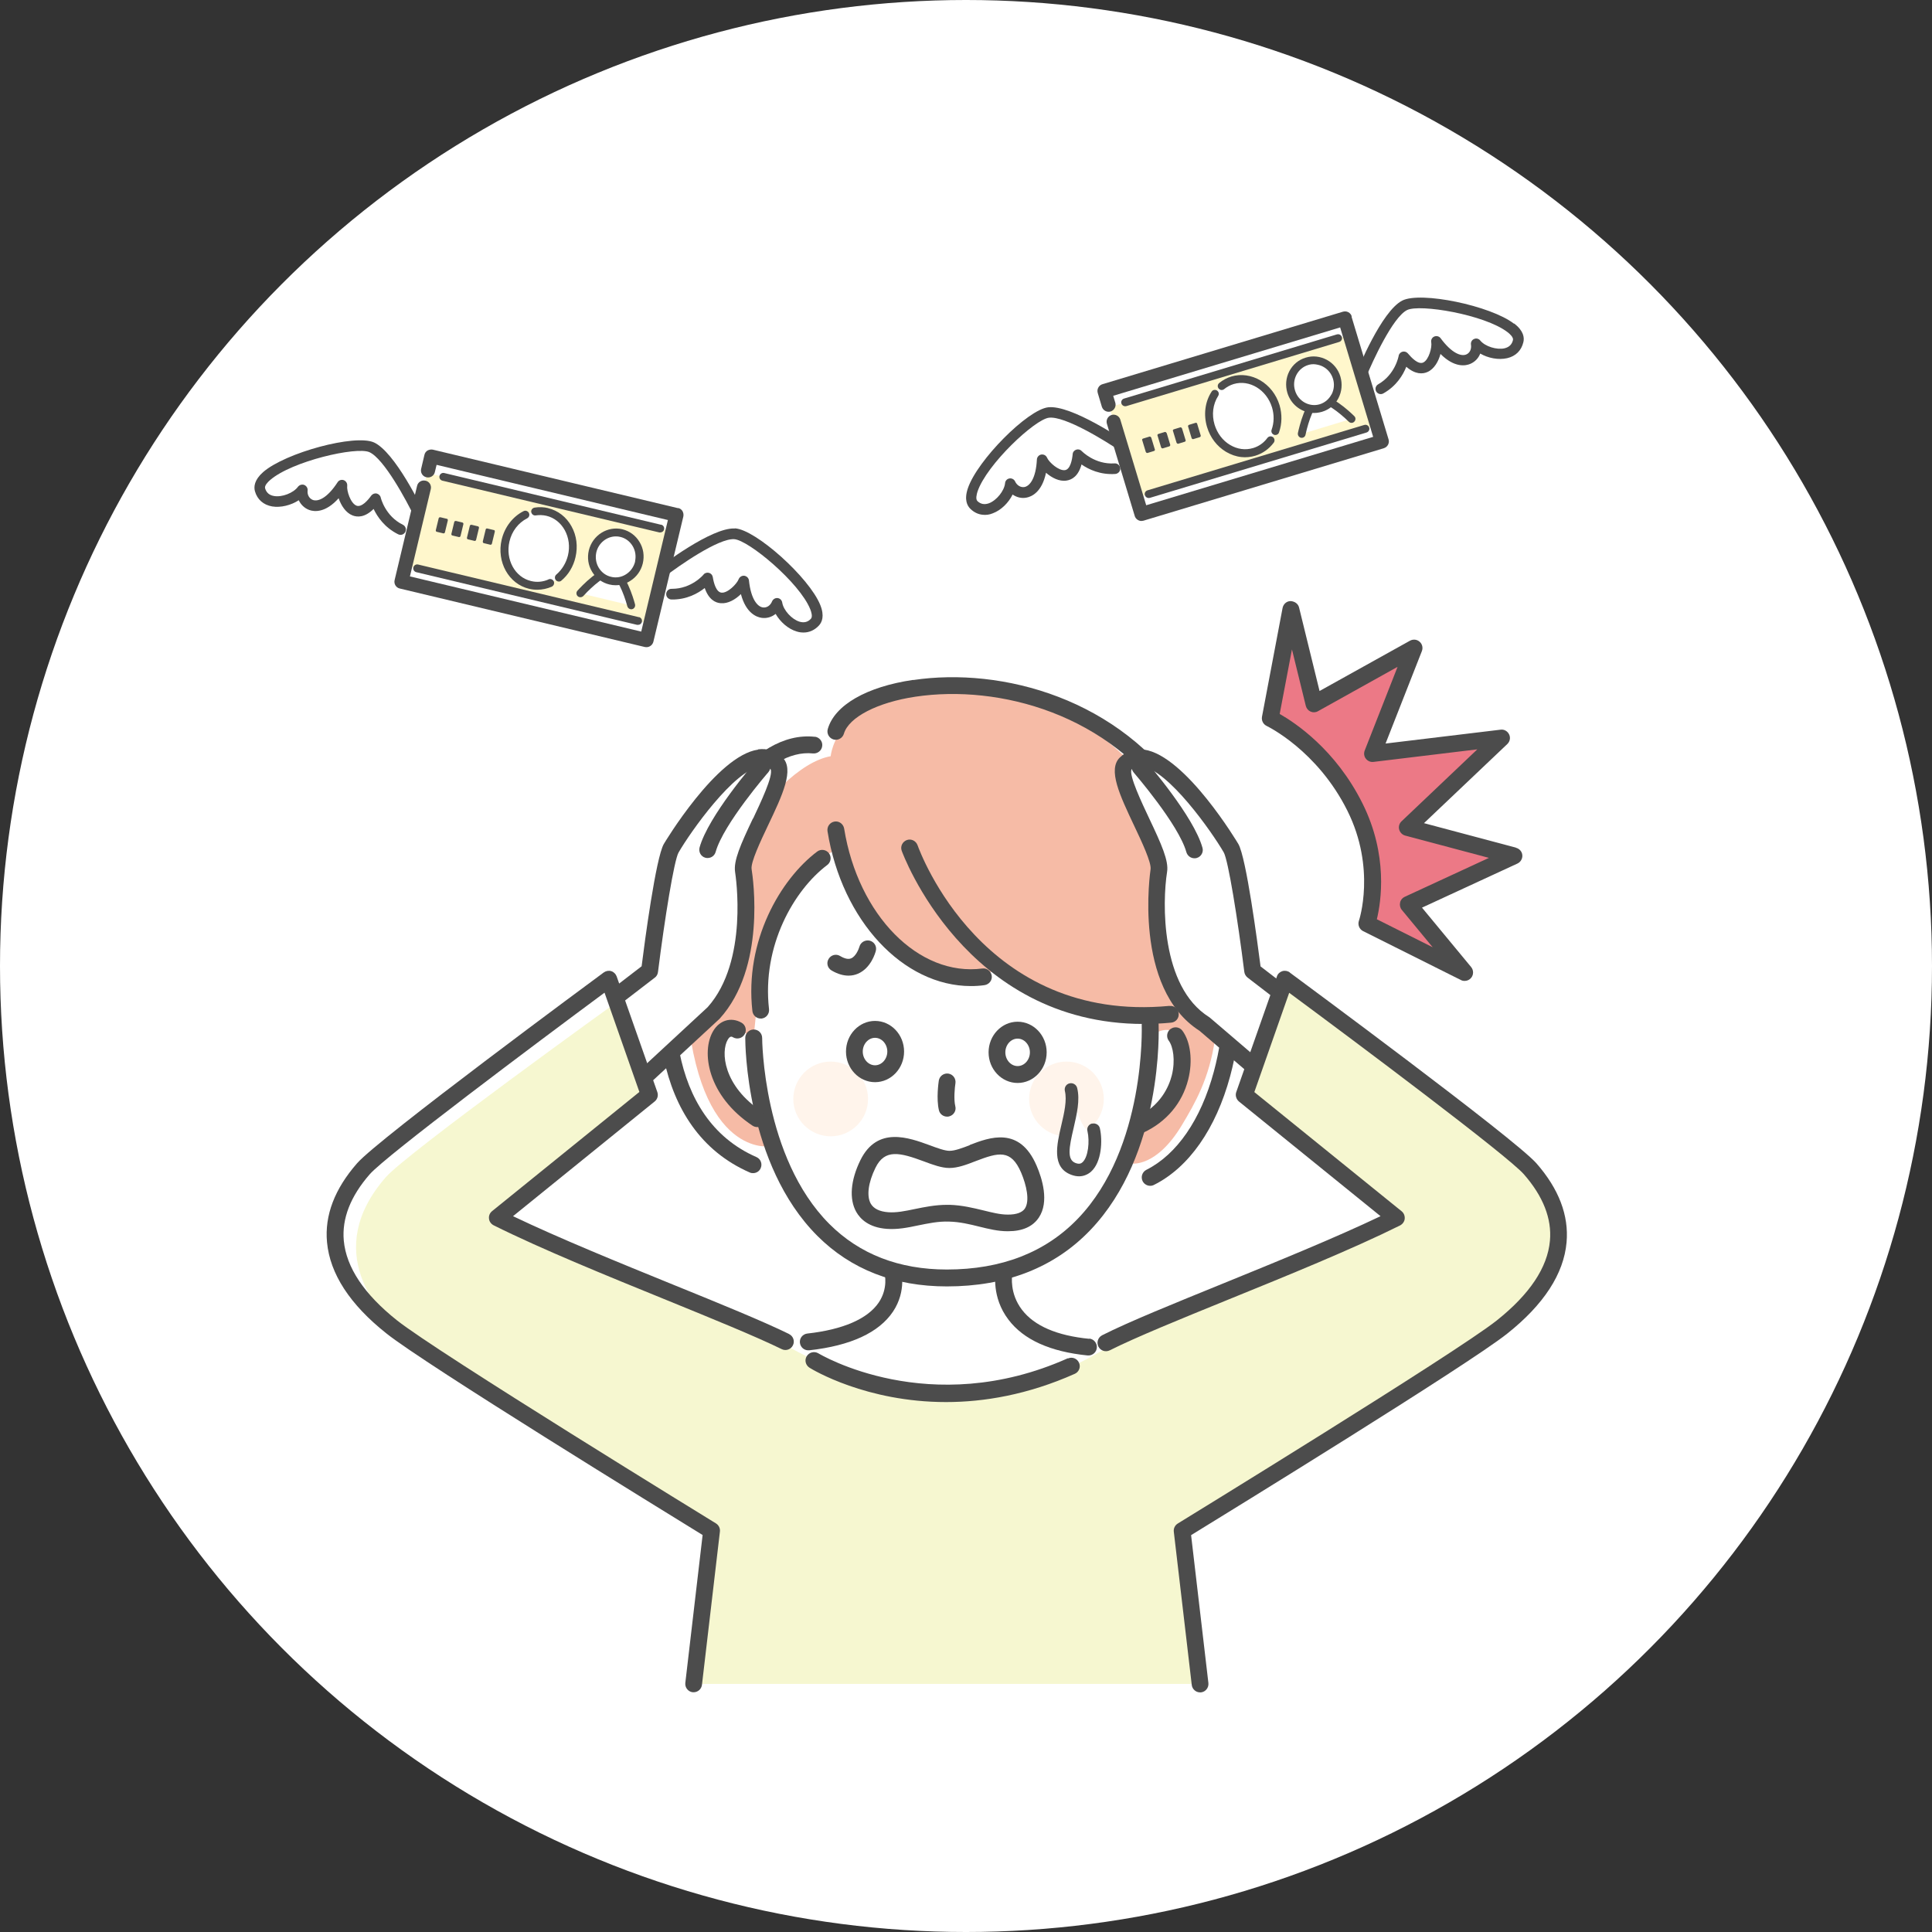 <?xml version="1.0" encoding="UTF-8"?>
<svg id="_レイヤー_2" data-name="レイヤー 2" xmlns="http://www.w3.org/2000/svg" viewBox="0 0 146.34 146.34">
  <rect x="0" y="0" width="146.34" height="146.34" fill="#333333" stroke="none"/>
  <defs>
    <style>
      .cls-1 {
        fill: #fff;
      }

      .cls-2 {
        fill: #4c4c4c;
      }

      .cls-3 {
        fill: #f6f7d0;
      }

      .cls-4 {
        fill: #fff7cc;
      }

      .cls-5 {
        fill: #ec7986;
      }

      .cls-6 {
        fill: #f6bba6;
      }

      .cls-7 {
        fill: #fff4eb;
      }
    </style>
  </defs>
  <g id="_レイヤー_1-2" data-name="レイヤー 1">
    <g>
      <circle class="cls-1" cx="73.17" cy="73.17" r="73.17"/>
      <g>
        <g>
          <path class="cls-5" d="M106.6,62.68l7.14-6.78-9.77,1.18,3.14-7.99-7.58,4.22-1.75-7.13-1.56,8.24s3.99,1.86,6.41,6.71c2.34,4.68,.9,8.83,.9,8.83l7.4,3.7-4.25-5.15,7.98-3.69-8.05-2.14Z"/>
          <path class="cls-2" d="M114.81,64.2l-6.95-1.85,6.31-5.99c.2-.19,.26-.48,.14-.73-.12-.25-.38-.4-.65-.36l-8.71,1.05,2.75-7c.1-.25,.03-.54-.17-.71-.2-.18-.49-.21-.73-.08l-6.85,3.81-1.55-6.32c-.07-.29-.33-.47-.64-.49-.3,0-.55,.22-.61,.52l-1.56,8.24c-.05,.29,.09,.57,.36,.7,.04,.02,3.83,1.84,6.11,6.42,2.18,4.37,.89,8.3,.87,8.34-.1,.3,.03,.63,.32,.78l7.4,3.7c.09,.05,.19,.07,.29,.07,.19,0,.37-.08,.5-.24,.19-.24,.18-.57,0-.8l-3.73-4.51,7.23-3.34c.24-.11,.39-.37,.37-.63-.02-.27-.21-.49-.47-.56Zm-8.41,3.73c-.18,.08-.31,.24-.35,.44-.04,.19,0,.39,.13,.55l2.34,2.83-4.23-2.12c.32-1.32,.87-4.86-1.09-8.78-2.04-4.09-5.12-6.12-6.27-6.77l.93-4.89,1.05,4.28c.05,.19,.18,.35,.36,.43,.18,.08,.39,.07,.56-.03l6.03-3.36-2.49,6.34c-.08,.21-.05,.45,.09,.62,.14,.18,.36,.27,.58,.24l7.86-.95-5.74,5.45c-.17,.16-.24,.4-.18,.62,.06,.22,.23,.4,.45,.46l6.35,1.69-6.38,2.95Z"/>
        </g>
        <g>
          <path class="cls-1" d="M72.14,51.6c-1,0-1.99,.07-2.93,.21-3.4,.51-5.72,1.81-6.2,3.49-.02,.08-.01,.16,.03,.24l.21,.39-.43,.08c-.2,.04-.37,.11-.52,.23l-.21,.18-.2-.19c-.06-.06-.12-.09-.18-.09-.17-.02-.33-.03-.5-.03-4.4,0-8.38,6.32-10.04,12.56-1.91,7.17-1.54,16.67,5.76,19.86,.04,.02,.08,.03,.13,.03,.11,0,.21-.06,.27-.16l.17-.29,.28,.18c.2,.13,.42,.19,.67,.19,.04,0,.08,0,.18-.02l.23-.03,.1,.21c.85,1.89,1.93,3.49,3.2,4.76,1.4,1.4,3.08,2.43,5,3.04l.2,.06,.02,.21c.07,.7,.08,1.64-1.03,3.16-1.02,1.4-2.73,1.2-5.13,1.46-.16,.02-.27,.15-.27,.32v.28s-3.02-.28-3.02-.28c.26,2.17,4.29,4.05,6.32,5.58,4.46,3.82,10.84,4.46,15.94,1.91,2.74-.91,4.09-4.56,4.41-7.52-.1-.01-1.79,.7-1.79,.7v-.27c0-.17-.12-.3-.28-.31-2.14-.21-3.44,.21-4.49-1.1-1.39-1.74-1.68-3.24-1.65-3.88v-.22s.23-.06,.23-.06c2.25-.67,4.2-1.84,5.77-3.49,1.02-1.06,1.9-2.33,2.64-3.78l.13-.26,.27,.11c.16,.07,.32,.1,.5,.1s.35-.03,.51-.1l.35-.14,.09,.36v.06c.06,.11,.17,.18,.3,.18,.05,0,.1-.01,.14-.03,2.56-1.28,4.55-4.14,5.6-8.04,1.82-6.73,.52-14.87-3.31-20.76-3.69-5.67-10.2-9.06-17.41-9.06Z"/>
          <g>
            <circle class="cls-7" cx="80.78" cy="83.24" r="2.83"/>
            <path class="cls-7" d="M62.92,80.41c-1.56,0-2.83,1.27-2.83,2.83s1.27,2.83,2.83,2.83,2.83-1.27,2.83-2.83-1.27-2.83-2.83-2.83Z"/>
            <path class="cls-6" d="M71.74,51.92c-8.43,.4-8.82,5.36-8.82,5.36-4.59,.81-11.23,11.51-10.99,17.37,.53,12.93,6.25,12.18,6.25,12.18,0,0,.51-.96-.17-1.77-.78-.93-2.79-1.79-3.21-3.1-.79-2.44,.21-4.89,2.28-3.34l.29-2.88s.32-8.77,6.22-11.51c0,0,1.72,10.62,12.42,9.31,0,0,6.38,4.15,11.11,3.38v1.53s1.51-.99,1.92,0c.41,.99,1.06,4.86-2.71,6.76l-.63,2.92s1.88,.34,3.83-2.92c1.95-3.25,4.42-7.64,.85-19.27s-14.15-14.24-18.65-14.02Z"/>
          </g>
          <g>
            <path class="cls-2" d="M87.09,76.97c-.35,.01-.63,.31-.61,.66,0,.09,.33,9.29-4.82,14.66-2.46,2.57-5.8,3.87-9.94,3.87-3.62,0-6.61-1.16-8.9-3.45-5.04-5.05-5.09-14-5.09-14.09,0-.35-.28-.64-.64-.64h0c-.35,0-.64,.28-.64,.64,0,.39,.04,9.56,5.46,14.99,2.54,2.54,5.84,3.83,9.81,3.83,4.49,0,8.15-1.43,10.86-4.26,5.53-5.77,5.19-15.2,5.18-15.6-.01-.35-.33-.63-.66-.61Z"/>
            <path class="cls-2" d="M74.41,73.36c-4.82,.63-9.41-4.03-10.47-10.6-.06-.35-.39-.59-.73-.53-.35,.06-.58,.38-.53,.73,1.09,6.8,5.75,11.73,10.86,11.73,.34,0,.69-.02,1.03-.07,.35-.05,.6-.37,.55-.71-.05-.35-.37-.6-.71-.55Z"/>
            <path class="cls-2" d="M88.59,76.19c-14.13,1.34-18.89-11.62-19.09-12.17-.12-.33-.48-.51-.81-.39-.33,.12-.51,.48-.39,.81,.05,.14,4.78,13.12,18.31,13.12,.68,0,1.38-.03,2.1-.1,.35-.03,.61-.34,.57-.69-.03-.35-.34-.62-.69-.57Z"/>
            <path class="cls-2" d="M61.9,64.5c-2.79,2.1-5.51,6.77-4.91,12.08,.04,.33,.31,.57,.63,.57,.02,0,.05,0,.07,0,.35-.04,.6-.36,.56-.71-.55-4.81,1.9-9.03,4.41-10.92,.28-.21,.34-.61,.13-.89-.21-.28-.61-.34-.89-.13Z"/>
            <path class="cls-2" d="M69.16,51.5c-3.53,.52-5.94,1.91-6.46,3.72-.1,.34,.1,.69,.43,.79,.34,.1,.69-.1,.79-.43,.36-1.25,2.54-2.38,5.43-2.81,6.31-.94,14.76,1.3,19.4,8.42,3.69,5.67,4.94,13.51,3.19,19.99-.98,3.63-2.8,6.27-5.11,7.43-.31,.16-.44,.54-.28,.86,.11,.22,.34,.35,.57,.35,.1,0,.19-.02,.29-.07,2.64-1.32,4.69-4.25,5.77-8.24,1.84-6.81,.53-15.06-3.35-21.01-4.95-7.59-13.94-9.99-20.66-8.99Z"/>
            <path class="cls-2" d="M88.66,77.94c-.28,.21-.34,.61-.13,.89,.33,.44,.51,1.48,.23,2.62-.21,.82-.83,2.32-2.69,3.18-.32,.15-.46,.53-.31,.85,.11,.23,.34,.37,.58,.37,.09,0,.18-.02,.27-.06,1.73-.8,2.94-2.23,3.39-4.02,.36-1.41,.18-2.87-.44-3.7-.21-.28-.61-.34-.89-.13Z"/>
            <path class="cls-2" d="M57.72,84.2c-2.95-1.94-3.14-4.55-2.59-5.46,.18-.29,.3-.23,.41-.16,.31,.17,.7,.06,.87-.25,.17-.31,.06-.7-.25-.87-.78-.44-1.64-.19-2.13,.62-.95,1.57-.44,4.93,2.98,7.19,.11,.07,.23,.1,.35,.1,.21,0,.41-.1,.53-.29,.19-.29,.11-.69-.18-.88Z"/>
            <path class="cls-2" d="M61.73,55.81c-4.78-.53-9.09,6.03-10.88,12.77-1.94,7.29-1.54,16.96,5.94,20.23,.08,.04,.17,.05,.25,.05,.25,0,.48-.14,.58-.38,.14-.32,0-.7-.33-.84-6.75-2.95-7.03-11.94-5.22-18.74,1.89-7.12,5.98-12.21,9.51-11.83,.34,.03,.66-.21,.7-.57,.04-.35-.22-.66-.57-.7Z"/>
            <g>
              <path class="cls-1" d="M66.28,77.97c-.86,0-1.56,.75-1.56,1.68s.7,1.68,1.56,1.68,1.56-.75,1.56-1.68-.7-1.68-1.56-1.68Z"/>
              <path class="cls-2" d="M66.28,77.33c-1.21,0-2.2,1.04-2.2,2.32s.99,2.32,2.2,2.32,2.2-1.04,2.2-2.32-.99-2.32-2.2-2.32Zm0,3.36c-.51,0-.93-.47-.93-1.04s.42-1.04,.93-1.04,.93,.47,.93,1.04-.42,1.04-.93,1.04Z"/>
            </g>
            <g>
              <path class="cls-1" d="M77.08,78.03c-.86,0-1.56,.75-1.56,1.68s.7,1.68,1.56,1.68,1.56-.75,1.56-1.68-.7-1.68-1.56-1.68Z"/>
              <path class="cls-2" d="M77.08,77.39c-1.21,0-2.2,1.04-2.2,2.32s.99,2.32,2.2,2.32,2.2-1.04,2.2-2.32-.99-2.32-2.2-2.32Zm0,3.36c-.51,0-.93-.47-.93-1.04s.42-1.04,.93-1.04,.93,.47,.93,1.04-.42,1.04-.93,1.04Z"/>
            </g>
            <path class="cls-2" d="M72.37,82.05c.05-.35-.18-.67-.53-.73-.35-.05-.67,.18-.73,.53-.02,.14-.2,1.38,.01,2.25,.07,.29,.33,.48,.62,.48,.05,0,.1,0,.16-.02,.34-.09,.55-.43,.46-.77-.13-.52-.04-1.43,.01-1.74Z"/>
            <path class="cls-2" d="M65.88,71.25c-.34-.08-.69,.12-.78,.45-.05,.18-.27,.74-.63,.89-.21,.09-.49,.03-.84-.18-.3-.18-.69-.08-.87,.23-.18,.3-.08,.69,.23,.87,.49,.29,.93,.39,1.28,.39,.28,0,.51-.06,.7-.14,1.01-.42,1.34-1.61,1.37-1.74,.09-.34-.12-.68-.46-.77Z"/>
            <path class="cls-2" d="M67.44,95.68c-.34,.1-.53,.45-.44,.78,.01,.04,.29,1.11-.44,2.2-.84,1.24-2.71,2.05-5.41,2.35-.35,.04-.6,.35-.56,.7,.04,.33,.31,.57,.63,.57,.02,0,.05,0,.07,0,3.15-.35,5.28-1.34,6.35-2.93,1.06-1.59,.61-3.17,.59-3.24-.1-.33-.45-.53-.79-.43Z"/>
            <path class="cls-2" d="M82.51,101.41c-2.45-.24-4.17-.98-5.1-2.2-.95-1.24-.75-2.56-.74-2.62,.06-.35-.17-.68-.51-.74-.35-.07-.68,.17-.74,.51-.01,.08-.33,1.89,.96,3.59,1.15,1.53,3.18,2.44,6.01,2.72,.02,0,.04,0,.06,0,.32,0,.6-.25,.63-.58,.03-.35-.22-.66-.57-.7Z"/>
            <g>
              <path class="cls-1" d="M71.93,87.81c-1.6,0-4.74-2.59-6.18,.35-.99,2.02-.9,4.1,1.48,4.29,1.44,.11,2.89-.6,4.69-.56,1.71,.04,3.06,.73,4.41,.73,2.89,.02,2.2-2.7,1.62-4.07-1.48-3.47-4.22-.76-6.03-.75Z"/>
              <path class="cls-2" d="M73.46,86.74c-.58,.22-1.13,.43-1.54,.43h0c-.35,0-.9-.2-1.49-.42-1.59-.58-3.98-1.47-5.26,1.13-.75,1.53-.86,2.95-.31,3.92,.3,.53,.95,1.18,2.31,1.28,.81,.06,1.57-.09,2.37-.26,.75-.15,1.51-.32,2.35-.29,.81,.02,1.56,.2,2.28,.38,.73,.18,1.42,.35,2.15,.35h.03c1.1,0,1.88-.35,2.34-1.04,.8-1.2,.24-2.97-.17-3.92-1.29-3.02-3.57-2.15-5.08-1.57Zm4.18,4.79c-.21,.31-.64,.47-1.28,.47h-.03c-.58,0-1.2-.16-1.85-.32-.75-.18-1.6-.39-2.55-.42-.06,0-.12,0-.18,0-.91,0-1.73,.17-2.46,.32-.72,.15-1.39,.29-2.02,.24-.65-.05-1.09-.27-1.31-.64-.33-.58-.2-1.6,.35-2.72,.71-1.46,1.86-1.16,3.67-.49,.69,.26,1.35,.5,1.93,.5h0c.64,0,1.3-.25,1.99-.52,1.73-.66,2.68-.93,3.45,.88,.39,.92,.67,2.12,.28,2.71Z"/>
            </g>
          </g>
          <g>
            <g>
              <path class="cls-1" d="M93.24,64.25c-.6-1.04-5.57-8.74-7.98-6.42-1.11,1.07,2.76,6.52,2.51,8.12-.26,1.6-.84,8.91,3.46,11.62l6.62,5.68,1.92-5.94-4.89-3.76s-1.04-8.24-1.64-9.29Z"/>
              <path class="cls-2" d="M95.48,73.19c-.24-1.85-1.08-8.22-1.68-9.26-.04-.07-3.99-6.7-7.14-7.15-.7-.1-1.33,.1-1.83,.59-.95,.91,0,2.89,1.08,5.18,.56,1.18,1.32,2.79,1.24,3.3-.01,.09-1.37,8.98,3.71,12.23l6.59,5.65c.12,.1,.26,.15,.41,.15,.06,0,.12,0,.17-.02,.21-.06,.37-.21,.43-.42l1.92-5.94c.08-.26,0-.54-.22-.7l-4.68-3.6Zm2.06,8.94l-5.9-5.05s-.05-.04-.07-.05c-3.67-2.31-3.53-8.71-3.17-10.98,.14-.84-.42-2.09-1.35-4.05-.54-1.15-1.56-3.28-1.34-3.72,.18-.17,.37-.25,.6-.25,.05,0,.11,0,.17,.01,2.02,.29,5.3,4.95,6.21,6.52,.34,.58,1.06,5.06,1.56,9.05,.02,.17,.11,.32,.24,.43l4.54,3.49-1.49,4.6Z"/>
            </g>
            <path class="cls-2" d="M86.83,57.67c-.23-.27-.63-.29-.9-.06-.27,.23-.29,.63-.06,.9,.03,.04,3.4,3.93,3.99,6.03,.08,.28,.33,.47,.61,.47,.06,0,.11,0,.17-.02,.34-.09,.54-.45,.44-.78-.66-2.37-4.11-6.35-4.25-6.52Z"/>
          </g>
          <g>
            <g>
              <path class="cls-1" d="M58.81,57.82c-2.4-2.31-7.37,5.38-7.98,6.42-.6,1.04-1.64,9.29-1.64,9.29l-4.89,3.76,3.19,5.49,6.55-6.06c3.02-3.35,2.51-9.19,2.26-10.79-.26-1.6,3.61-7.06,2.51-8.12Z"/>
              <path class="cls-2" d="M57.42,56.78c-3.14,.45-7.1,7.08-7.14,7.15-.6,1.04-1.45,7.41-1.68,9.26l-4.68,3.6c-.25,.2-.32,.55-.16,.83l3.19,5.49c.1,.17,.27,.28,.46,.31,.03,0,.06,0,.09,0,.16,0,.31-.06,.43-.17l6.55-6.06s.03-.03,.04-.04c3.49-3.86,2.53-10.56,2.41-11.32-.08-.51,.68-2.12,1.24-3.3,1.09-2.29,2.03-4.27,1.08-5.18-.5-.48-1.13-.68-1.83-.59Zm-3.37,19.96h0Zm2.98-14.74c-.93,1.96-1.48,3.2-1.35,4.05,.04,.27,1.04,6.75-2.08,10.24l-5.94,5.5-2.51-4.32,4.45-3.42c.14-.1,.22-.26,.24-.43,.5-3.99,1.22-8.47,1.56-9.05,.91-1.57,4.2-6.24,6.21-6.52,.31-.04,.55,.03,.76,.22,.23,.46-.79,2.59-1.33,3.74Z"/>
            </g>
            <path class="cls-2" d="M57.24,57.67c-.15,.17-3.59,4.15-4.25,6.52-.09,.34,.1,.69,.44,.78,.06,.02,.11,.02,.17,.02,.28,0,.53-.18,.61-.47,.59-2.1,3.95-5.99,3.99-6.03,.23-.27,.2-.67-.06-.9-.26-.23-.67-.2-.9,.06Z"/>
          </g>
          <path class="cls-1" d="M97.32,74.17l-3.08,8.76,11.51,9.32c-6.86,3.41-18.58,8.01-22.43,10.14-3.61,2.08-13.23,1.13-23.22,0-3.84-2.13-15.57-6.73-22.43-10.14l11.51-9.32-3.08-8.76s-16.97,12.51-18.58,14.35c-4.88,5.58-.27,10.08,2.14,11.99,3.14,2.5,24.23,15.42,24.23,15.42l-1.36,11.61h38.36l-1.36-11.61s21.08-12.93,24.22-15.42c2.41-1.91,7.02-6.41,2.14-11.99-1.61-1.84-18.58-14.35-18.58-14.35Z"/>
          <path class="cls-3" d="M97.32,74.17l-3.08,8.76,11.51,9.32c-6.86,3.41-18.58,8.01-22.43,10.14-3.61,2.08-11.53,5.82-22.83,.04-3.84-2.13-15.96-6.77-22.82-10.18l11.51-9.32-2.47-7.02s-15.87,11.41-17.48,13.25c-4.88,5.58-.7,10.36,1.71,12.28,3.14,2.5,22.95,14.5,22.95,14.5l-1.36,11.61h38.36l-1.36-11.61s21.08-12.93,24.22-15.42c2.41-1.91,7.02-6.41,2.14-11.99-1.61-1.84-18.58-14.35-18.58-14.35Z"/>
          <path class="cls-2" d="M59.78,101.05c-2-.98-5.31-2.33-8.81-3.75-4.05-1.65-8.6-3.5-12.11-5.18l10.73-8.69c.21-.17,.29-.45,.2-.71l-3.08-8.76c-.07-.19-.22-.34-.41-.4-.19-.06-.4-.02-.57,.1-.69,.51-17.04,12.57-18.68,14.45-1.7,1.94-2.47,3.95-2.28,5.98,.22,2.39,1.73,4.72,4.51,6.92,2.95,2.35,21.1,13.51,23.94,15.26l-1.31,11.2c-.04,.35,.21,.67,.56,.71,.02,0,.05,0,.07,0,.32,0,.59-.24,.63-.56l1.36-11.61c.03-.25-.09-.49-.3-.62-.21-.13-21.09-12.94-24.16-15.38-2.49-1.98-3.84-4.01-4.03-6.04-.15-1.67,.51-3.36,1.97-5.03,1.23-1.4,12.65-9.95,17.78-13.75l2.64,7.52-11.16,9.03c-.17,.14-.26,.35-.23,.57,.02,.22,.16,.4,.35,.5,3.65,1.82,8.67,3.86,13.09,5.66,3.48,1.42,6.77,2.76,8.73,3.72,.32,.16,.7,.02,.85-.29,.16-.32,.02-.7-.29-.85Z"/>
          <path class="cls-2" d="M97.7,73.66c-.16-.12-.37-.16-.57-.1-.19,.06-.35,.21-.41,.4l-3.08,8.76c-.09,.25,0,.54,.2,.71l10.73,8.69c-3.48,1.66-7.98,3.49-11.98,5.12-3.66,1.49-7.12,2.89-9.11,3.9-.31,.16-.44,.54-.28,.86,.16,.31,.54,.44,.86,.28,1.95-.98,5.38-2.38,9.02-3.86,4.38-1.78,9.35-3.8,12.97-5.6,.19-.1,.33-.29,.35-.5,.02-.22-.06-.43-.23-.57l-11.16-9.03,2.64-7.52c5.13,3.79,16.56,12.35,17.78,13.75,1.46,1.67,2.12,3.36,1.97,5.03-.18,2.03-1.54,4.06-4.03,6.04-3.08,2.45-23.95,15.25-24.16,15.38-.21,.13-.33,.37-.3,.62l1.36,11.61c.04,.32,.31,.56,.63,.56,.02,0,.05,0,.07,0,.35-.04,.6-.36,.56-.71l-1.31-11.2c2.85-1.75,20.99-12.91,23.94-15.26,2.77-2.2,4.29-4.53,4.5-6.92,.18-2.03-.58-4.04-2.28-5.98-1.64-1.87-17.98-13.93-18.68-14.45Z"/>
          <path class="cls-2" d="M80.89,102.88c-10.49,4.69-18.81-.32-18.9-.37-.3-.18-.69-.09-.88,.21-.19,.3-.09,.69,.21,.88,.24,.15,4.29,2.6,10.34,2.6,2.86,0,6.18-.55,9.75-2.14,.32-.14,.47-.52,.32-.84-.14-.32-.52-.47-.84-.32Z"/>
          <g>
            <path class="cls-1" d="M81.11,82.52c.49,1.96-1.67,5.32,.17,6.02,1.47,.56,1.87-1.58,1.57-2.83-.78,.27-1.29-1.41-1.74-3.19Z"/>
            <path class="cls-2" d="M82.72,85.1c-.26,.06-.42,.32-.35,.58,.18,.77,.06,1.97-.38,2.36-.1,.09-.24,.16-.53,.05-.65-.25-.49-1.16-.14-2.64,.24-1.05,.5-2.13,.27-3.04-.06-.26-.33-.41-.58-.35-.26,.06-.41,.32-.35,.58,.17,.69-.05,1.66-.27,2.59-.35,1.5-.74,3.19,.74,3.75,.21,.08,.41,.12,.6,.12,.33,0,.64-.12,.9-.34,.83-.73,.89-2.4,.68-3.3-.06-.26-.32-.41-.58-.35Z"/>
          </g>
        </g>
      </g>
      <g>
        <g>
          <path class="cls-1" d="M106.39,23.13c-1.48,.76-3.37,5.48-3.37,5.48l.36,1.28c2.56-.49,2.94-2.87,2.94-2.87,1.8,2.19,2.62-.36,2.47-1.17,1.76,2.4,3.19,1.31,3.01,.18,.71,.87,2.85,1.26,3.18-.19,.4-1.78-7.12-3.48-8.6-2.71Z"/>
          <path class="cls-2" d="M114.68,24.52c-1.77-1.37-7.08-2.47-8.47-1.75-1.57,.81-3.36,5.19-3.56,5.69-.03,.08-.04,.17-.01,.26l.36,1.24c.05,.16,.19,.27,.34,.29,.05,0,.1,0,.15-.01,.21-.06,.34-.28,.27-.49l-.32-1.11c.56-1.36,2.06-4.6,3.13-5.15,.95-.49,5.89,.34,7.62,1.67,.17,.13,.46,.39,.41,.6-.08,.33-.28,.53-.63,.62-.6,.14-1.49-.14-1.85-.59-.11-.14-.31-.19-.47-.11-.17,.07-.26,.25-.23,.43,.05,.33-.09,.63-.36,.74-.38,.16-1.09-.08-1.94-1.23-.11-.15-.31-.2-.48-.13-.17,.07-.27,.26-.23,.44,.07,.37-.18,1.33-.61,1.53-.38,.17-.88-.36-1.16-.69-.1-.12-.26-.17-.41-.13-.15,.04-.27,.17-.29,.32,0,.01-.25,1.41-1.55,2.15-.19,.11-.26,.35-.15,.54,.11,.19,.35,.26,.54,.15,1-.56,1.5-1.41,1.74-2.02,.69,.6,1.25,.56,1.62,.39,.5-.23,.82-.8,.97-1.36,1.07,1.07,1.92,.9,2.26,.75,.35-.15,.62-.43,.75-.78,.6,.35,1.39,.5,2.04,.35,.65-.15,1.08-.58,1.23-1.22,.08-.34,.02-.85-.7-1.41Z"/>
        </g>
        <g>
          <path class="cls-1" d="M79.44,31.25c-1.65,.18-6.98,5.76-5.66,7.02,1.07,1.02,2.65-.49,2.76-1.6,.47,1.04,2.27,1.16,2.41-1.82,.32,.76,2.42,2.43,2.7-.39,0,0,1.63,1.77,4.04,.76l-.4-1.27s-4.18-2.88-5.84-2.7Z"/>
          <path class="cls-2" d="M85.66,33.83c-.03-.08-.08-.16-.15-.21-.44-.3-4.36-2.96-6.11-2.77-1.56,.17-5.38,4.02-6.09,6.14-.29,.86-.05,1.32,.2,1.56,.27,.26,.59,.41,.92,.44,.25,.03,.51,0,.77-.11,.62-.23,1.19-.79,1.5-1.42,.31,.21,.68,.31,1.06,.23,.37-.07,1.16-.4,1.47-1.88,.44,.38,1.01,.68,1.56,.59,.4-.06,.89-.33,1.13-1.22,.53,.37,1.42,.8,2.56,.72,.22-.02,.39-.21,.37-.43-.02-.22-.21-.39-.43-.37-1.49,.1-2.47-.92-2.48-.93-.11-.12-.27-.16-.42-.11-.15,.05-.26,.18-.27,.34-.04,.43-.18,1.15-.58,1.21-.47,.07-1.21-.59-1.36-.94-.07-.17-.25-.27-.44-.24-.18,.03-.32,.19-.33,.37-.07,1.42-.53,2.01-.94,2.09-.28,.05-.57-.12-.71-.42-.07-.16-.25-.26-.43-.23-.18,.03-.32,.18-.33,.36-.06,.58-.64,1.3-1.22,1.52-.34,.12-.62,.07-.87-.16-.16-.15-.06-.52,0-.72,.7-2.07,4.36-5.49,5.42-5.6,1.19-.14,4.24,1.73,5.45,2.56l.35,1.1c.07,.21,.29,.33,.5,.26,.21-.07,.33-.29,.26-.5l-.39-1.23Z"/>
        </g>
        <g>
          <g>
            <rect class="cls-4" x="84.67" y="26.66" width="19.02" height="9.72" transform="translate(-5.09 28.54) rotate(-16.78)"/>
            <rect class="cls-1" x="85.89" y="34.93" width="19.02" height="1.28" transform="translate(-6.21 29.07) rotate(-16.79)"/>
            <rect class="cls-1" x="83.48" y="26.83" width="19.02" height="1.28" transform="translate(-3.97 28.02) rotate(-16.78)"/>
            <path class="cls-2" d="M102.39,23.97c-.04-.14-.13-.25-.26-.32-.12-.07-.27-.08-.41-.04l-18.21,5.49c-.14,.04-.25,.13-.32,.26s-.08,.27-.04,.41l.31,1.04c.09,.28,.38,.44,.66,.36,.28-.09,.44-.38,.36-.66l-.16-.53,17.19-5.18,2.5,8.29-17.19,5.18-1.96-6.48c-.08-.28-.38-.44-.66-.36-.28,.09-.44,.38-.36,.66l2.11,6.99c.06,.21,.25,.35,.45,.38,.07,0,.14,0,.21-.02l18.21-5.49c.28-.09,.44-.38,.36-.66l-2.81-9.31Z"/>
          </g>
          <path class="cls-2" d="M101.26,25.33l-16.12,4.86c-.16,.05-.25,.22-.2,.37,.04,.12,.14,.2,.26,.21,.04,0,.08,0,.12-.01l16.12-4.86c.16-.05,.25-.22,.2-.37-.05-.16-.22-.25-.37-.2Z"/>
          <path class="cls-2" d="M103.33,32.19l-16.41,4.95c-.16,.05-.25,.21-.2,.37,.04,.12,.14,.2,.26,.21,.04,0,.08,0,.12-.01l16.41-4.95c.16-.05,.25-.22,.2-.37-.05-.16-.21-.25-.37-.2Z"/>
          <g>
            <path class="cls-1" d="M99.86,30.25c-.77,.23-1.27,2.62-1.27,2.62l3.77-1.14s-1.74-1.71-2.5-1.48Z"/>
            <path class="cls-2" d="M99.78,29.96c-.89,.27-1.38,2.42-1.47,2.84-.03,.16,.07,.32,.23,.36,.01,0,.02,0,.03,0,.15,.02,.29-.08,.32-.24,.22-1.06,.69-2.28,1.06-2.39,.37-.11,1.43,.64,2.21,1.41,.12,.12,.31,.12,.42,0,.12-.12,.12-.31,0-.42-.31-.31-1.91-1.82-2.8-1.55Z"/>
          </g>
          <g>
            <path class="cls-1" d="M99,27.37c-.95,.29-1.48,1.31-1.19,2.29,.29,.98,1.3,1.53,2.26,1.25,.95-.29,1.48-1.31,1.19-2.29-.29-.98-1.3-1.53-2.26-1.25Z"/>
            <path class="cls-2" d="M100.51,27.26c-.5-.27-1.07-.34-1.61-.17-.54,.16-.98,.53-1.24,1.03-.26,.5-.31,1.08-.15,1.63,.26,.86,1,1.44,1.82,1.52,.26,.03,.54,0,.81-.08,.54-.16,.98-.53,1.24-1.03,.26-.5,.31-1.08,.15-1.63s-.53-1-1.02-1.27Zm.34,2.62c-.19,.36-.5,.62-.88,.74-.79,.24-1.64-.23-1.88-1.05-.12-.4-.08-.81,.11-1.18,.19-.36,.5-.62,.88-.74,.19-.06,.38-.08,.58-.05s.39,.08,.57,.18c.36,.2,.62,.52,.74,.92s.08,.81-.11,1.18Z"/>
          </g>
          <g>
            <g>
              <rect class="cls-2" x="86.73" y="33.22" width=".51" height=".93" transform="translate(-6.02 26.55) rotate(-16.78)"/>
              <path class="cls-2" d="M87.19,33.14c-.02-.05-.07-.08-.12-.07l-.49,.15s-.05,.02-.06,.05c-.01,.02-.02,.05,0,.08l.27,.89s.05,.07,.09,.07c.01,0,.03,0,.04,0l.49-.15s.05-.02,.06-.05c.01-.02,.02-.05,0-.08l-.27-.89Zm-.25,.95l-.21-.7,.3-.09,.21,.7-.3,.09Z"/>
            </g>
            <g>
              <rect class="cls-2" x="87.89" y="32.87" width=".51" height=".93" transform="translate(-5.87 26.86) rotate(-16.78)"/>
              <path class="cls-2" d="M88.35,32.79c-.02-.05-.07-.08-.12-.07l-.49,.15s-.05,.02-.06,.05c-.01,.02-.02,.05,0,.08l.27,.89s.03,.05,.05,.06c.01,0,.02,0,.04,.01s.03,0,.04,0l.49-.15c.05-.02,.08-.07,.07-.12l-.27-.89Zm-.25,.95l-.21-.7,.3-.09,.21,.7-.3,.09Z"/>
            </g>
            <g>
              <rect class="cls-2" x="89.05" y="32.52" width=".51" height=".93" transform="translate(-5.72 27.19) rotate(-16.78)"/>
              <path class="cls-2" d="M89.52,32.44c-.02-.05-.07-.08-.12-.07l-.49,.15s-.05,.02-.06,.05c-.01,.02-.02,.05,0,.08l.27,.89s.05,.07,.09,.07c.01,0,.03,0,.04,0l.49-.15s.05-.02,.06-.05c.01-.02,.02-.05,0-.08l-.27-.89Zm-.25,.95l-.21-.7,.3-.09,.21,.7-.3,.09Z"/>
            </g>
            <g>
              <rect class="cls-2" x="90.21" y="32.17" width=".51" height=".93" transform="translate(-5.57 27.51) rotate(-16.78)"/>
              <path class="cls-2" d="M90.68,32.09s-.03-.05-.05-.06c-.02-.01-.05-.01-.08,0l-.49,.15c-.05,.02-.08,.07-.07,.12l.27,.89s.03,.05,.05,.06c.01,0,.02,0,.04,.01s.03,0,.04,0l.49-.15c.05-.02,.08-.07,.07-.12l-.27-.89Zm-.25,.95l-.21-.7,.3-.09,.21,.7-.3,.09Z"/>
            </g>
          </g>
          <g>
            <path class="cls-1" d="M93.36,28.81c-1.36,.41-2.1,1.96-1.65,3.45,.45,1.5,1.92,2.38,3.28,1.97,1.36-.41,2.1-1.96,1.65-3.45-.45-1.5-1.92-2.38-3.28-1.97Z"/>
            <path class="cls-2" d="M93.27,28.52c-.34,.1-.65,.27-.92,.49-.13,.11-.15,.29-.04,.42,.1,.13,.29,.15,.42,.04,.21-.17,.45-.3,.71-.38,1.2-.36,2.5,.43,2.91,1.77,.17,.56,.16,1.16-.03,1.69-.06,.16,.03,.33,.18,.38,.02,0,.05,.01,.07,.02,.13,.01,.27-.06,.31-.2,.23-.65,.24-1.38,.04-2.06-.5-1.65-2.14-2.62-3.66-2.17Z"/>
            <path class="cls-2" d="M96.42,33.11c-.13-.1-.32-.07-.42,.06-.28,.38-.65,.64-1.09,.77-.58,.17-1.19,.09-1.74-.24-.56-.33-.97-.88-1.17-1.53-.23-.76-.13-1.55,.27-2.18,.09-.14,.05-.32-.09-.41-.14-.09-.33-.05-.41,.09-.5,.77-.62,1.75-.34,2.68,.24,.8,.75,1.46,1.43,1.87,.37,.22,.77,.36,1.17,.4,.35,.04,.71,0,1.05-.1,.56-.17,1.04-.51,1.4-.99,.1-.13,.07-.32-.06-.42Z"/>
          </g>
        </g>
      </g>
      <g>
        <g>
          <path class="cls-1" d="M55.63,40.43c-1.67-.09-5.69,3.05-5.69,3.05l-.33,1.29c2.47,.87,4-1,4-1,.45,2.81,2.45,1.01,2.73,.23,.31,2.97,2.11,2.74,2.52,1.68,.17,1.11,1.84,2.53,2.86,1.44,1.25-1.34-4.42-6.61-6.09-6.7Z"/>
          <path class="cls-2" d="M55.65,40.03c-1.76-.08-5.53,2.8-5.96,3.13-.07,.05-.12,.13-.14,.22l-.32,1.26c-.05,.21,.08,.43,.29,.49,.22,.05,.43-.08,.49-.29l.29-1.12c1.17-.9,4.12-2.95,5.31-2.88,1.07,.06,4.94,3.27,5.76,5.3,.08,.2,.2,.57,.05,.73-.23,.25-.51,.32-.86,.22-.59-.18-1.22-.87-1.31-1.45-.03-.18-.17-.32-.35-.34-.18-.02-.35,.09-.42,.25-.12,.31-.4,.5-.69,.46-.41-.05-.91-.62-1.06-2.04-.02-.19-.17-.33-.35-.36-.19-.02-.36,.09-.43,.26-.13,.35-.83,1.07-1.3,1.02-.41-.04-.59-.75-.66-1.18-.03-.16-.14-.28-.29-.32-.15-.04-.32,.01-.41,.13,0,.01-.9,1.08-2.39,1.08-.01,0-.03,0-.04,0-.22,0-.4,.18-.4,.4,0,.22,.17,.4,.4,.41,1.16,.02,2.01-.47,2.52-.87,.3,.87,.8,1.12,1.21,1.15,.55,.05,1.11-.28,1.53-.69,.39,1.47,1.21,1.75,1.58,1.8,.38,.05,.75-.06,1.05-.3,.35,.61,.95,1.14,1.59,1.33,.18,.06,.36,.08,.53,.08,.43,0,.83-.18,1.15-.52,.24-.25,.45-.73,.11-1.57-.84-2.08-4.89-5.71-6.46-5.8Z"/>
        </g>
        <g>
          <path class="cls-1" d="M28.16,33.87c-1.53-.68-8.96,1.47-8.45,3.22,.41,1.43,2.54,.91,3.2,0-.12,1.14,1.38,2.15,3.01-.36-.1,.82,.87,3.33,2.54,1.03,0,0,.52,2.35,3.12,2.7l.29-1.3s-2.17-4.61-3.7-5.29Z"/>
          <path class="cls-2" d="M28.32,33.51c-1.44-.64-6.69,.77-8.39,2.25-.68,.6-.71,1.12-.62,1.45,.18,.63,.64,1.03,1.3,1.15,.65,.11,1.44-.09,2.02-.47,.16,.34,.44,.61,.8,.74,.36,.13,1.21,.24,2.22-.89,.19,.55,.54,1.1,1.05,1.3,.38,.15,.94,.16,1.6-.49,.28,.59,.83,1.41,1.86,1.92,.2,.1,.44,.02,.54-.18,.1-.2,.02-.44-.18-.54-1.35-.66-1.68-2.05-1.68-2.06-.03-.15-.16-.27-.31-.31-.15-.03-.31,.03-.41,.16-.25,.35-.73,.91-1.12,.76-.45-.18-.75-1.13-.7-1.5,.02-.19-.09-.36-.26-.43-.18-.06-.37,0-.47,.16-.78,1.2-1.47,1.48-1.87,1.34-.27-.1-.44-.39-.4-.72,.02-.18-.09-.35-.26-.42-.17-.06-.36,0-.47,.14-.34,.47-1.21,.81-1.82,.7-.35-.06-.57-.25-.67-.58-.06-.21,.21-.48,.37-.62,1.65-1.44,6.55-2.56,7.53-2.12,1.1,.49,2.8,3.64,3.44,4.97l-.25,1.13c-.05,.22,.09,.43,.3,.48,.03,0,.06,0,.09,0,.18,0,.35-.13,.39-.31l.28-1.27c.02-.09,0-.18-.03-.26-.23-.49-2.28-4.77-3.9-5.49Z"/>
        </g>
        <g>
          <g>
            <rect class="cls-4" x="35.93" y="32" width="9.76" height="19.08" transform="translate(-9.08 71.59) rotate(-76.57)"/>
            <rect class="cls-1" x="39.18" y="36.12" width="1.28" height="19.08" transform="translate(-13.84 73.8) rotate(-76.57)"/>
            <rect class="cls-1" x="41.18" y="27.89" width="1.28" height="19.08" transform="translate(-4.3 69.41) rotate(-76.57)"/>
            <path class="cls-2" d="M51.35,38.49l-18.56-4.43c-.14-.03-.28,0-.4,.06-.12,.07-.21,.19-.24,.33l-.25,1.06c-.07,.29,.11,.58,.4,.64,.29,.07,.58-.11,.64-.4l.13-.54,17.52,4.18-2.02,8.45-17.52-4.18,1.58-6.61c.07-.29-.11-.58-.4-.64-.29-.07-.58,.11-.64,.4l-1.7,7.13c-.07,.29,.11,.58,.4,.64l18.56,4.43s.08,.01,.12,.01c.24,0,.46-.17,.52-.41l2.27-9.49c.03-.14,0-.28-.06-.4-.07-.12-.19-.21-.33-.24Z"/>
          </g>
          <path class="cls-2" d="M50.08,39.75l-16.43-3.92c-.16-.04-.32,.06-.36,.22-.04,.16,.06,.32,.22,.36l16.43,3.92s.05,0,.07,0c.14,0,.26-.09,.29-.23,.04-.16-.06-.32-.22-.36Z"/>
          <path class="cls-2" d="M48.4,46.75l-16.73-3.99c-.16-.04-.32,.06-.36,.22-.04,.16,.06,.32,.22,.36l16.73,3.99s.05,0,.07,0c.14,0,.26-.09,.29-.23,.04-.16-.06-.32-.22-.36Z"/>
          <g>
            <path class="cls-1" d="M46.38,43.31c-.78-.19-2.42,1.63-2.42,1.63l3.84,.92s-.64-2.36-1.42-2.55Z"/>
            <path class="cls-2" d="M46.45,43.02c-.91-.22-2.42,1.4-2.71,1.72-.11,.12-.1,.31,.02,.42,.12,.11,.31,.1,.43-.02,.73-.81,1.75-1.63,2.13-1.54,.38,.09,.92,1.28,1.2,2.33,.04,.13,.16,.22,.29,.22,.03,0,.05,0,.08-.01,.16-.04,.25-.21,.21-.37-.11-.42-.73-2.55-1.64-2.76Z"/>
          </g>
          <g>
            <path class="cls-1" d="M47.08,40.38c-.97-.23-1.95,.39-2.19,1.38-.24,.99,.36,1.99,1.33,2.22,.97,.23,1.95-.39,2.19-1.38,.24-.99-.36-1.99-1.33-2.22Z"/>
            <path class="cls-2" d="M47.15,40.09c-1.13-.27-2.27,.45-2.55,1.6-.13,.56-.05,1.13,.25,1.62,.29,.49,.76,.83,1.3,.96,.16,.04,.32,.06,.48,.06,.39,0,.77-.11,1.11-.33,.48-.3,.82-.78,.95-1.33,.13-.56,.05-1.13-.25-1.62-.29-.49-.76-.83-1.3-.96Zm.96,2.44s0,0,0,0c-.1,.4-.34,.75-.69,.97-.34,.22-.75,.29-1.14,.19-.39-.09-.72-.34-.93-.69-.21-.35-.27-.77-.18-1.17,.17-.71,.8-1.2,1.48-1.2,.11,0,.23,.01,.34,.04,.39,.09,.72,.34,.93,.69,.21,.35,.27,.77,.18,1.17Z"/>
          </g>
          <g>
            <g>
              <rect class="cls-2" x="33" y="39.54" width=".94" height=".52" transform="translate(-13.01 63.11) rotate(-76.57)"/>
              <path class="cls-2" d="M33.86,39.3l-.5-.12s-.05,0-.08,.01c-.02,.01-.04,.04-.05,.06l-.22,.91c-.01,.05,.02,.11,.07,.12l.5,.12s.02,0,.02,0c.02,0,.04,0,.05-.01,.02-.01,.04-.04,.05-.06l.22-.91s0-.05-.01-.08-.04-.04-.06-.05Zm-.32,.89l-.31-.07,.17-.72,.31,.07-.17,.72Z"/>
            </g>
            <g>
              <rect class="cls-2" x="34.19" y="39.82" width=".94" height=".52" transform="translate(-12.37 64.48) rotate(-76.57)"/>
              <path class="cls-2" d="M35.04,39.58l-.5-.12s-.05,0-.08,.01c-.02,.01-.04,.04-.05,.06l-.22,.91c-.01,.05,.02,.11,.07,.12l.5,.12s.02,0,.02,0c.02,0,.04,0,.05-.01,.02-.01,.04-.04,.05-.06l.22-.91c.01-.05-.02-.11-.07-.12Zm-.32,.89l-.31-.07,.17-.72,.31,.07-.17,.72Z"/>
            </g>
            <g>
              <rect class="cls-2" x="35.37" y="40.1" width=".94" height=".52" transform="translate(-11.74 65.85) rotate(-76.57)"/>
              <path class="cls-2" d="M36.22,39.87l-.5-.12s-.05,0-.08,.01c-.02,.01-.04,.04-.05,.06l-.22,.91c-.01,.05,.02,.11,.07,.12l.5,.12s.02,0,.02,0c.02,0,.04,0,.05-.01,.02-.01,.04-.04,.05-.06l.22-.91c.01-.05-.02-.11-.07-.12Zm-.32,.89l-.31-.07,.17-.72,.31,.07-.17,.72Z"/>
            </g>
            <g>
              <rect class="cls-2" x="36.56" y="40.38" width=".94" height=".52" transform="translate(-11.1 67.22) rotate(-76.57)"/>
              <path class="cls-2" d="M37.41,40.15l-.5-.12c-.06-.01-.11,.02-.12,.07l-.22,.91s0,.05,.01,.08c.01,.02,.04,.04,.06,.05l.5,.12s.02,0,.02,0c.05,0,.09-.03,.1-.08l.22-.91s0-.05-.01-.08c-.01-.02-.04-.04-.06-.05Zm-.32,.89l-.31-.07,.17-.72,.31,.07-.17,.72Z"/>
            </g>
          </g>
          <g>
            <path class="cls-1" d="M41.47,38.78c-1.39-.33-2.81,.64-3.17,2.16-.36,1.53,.47,3.03,1.85,3.36,1.39,.33,2.81-.64,3.17-2.16,.36-1.53-.47-3.03-1.85-3.36Z"/>
            <path class="cls-2" d="M41.54,38.49c-.34-.08-.7-.1-1.05-.04-.16,.03-.28,.18-.25,.34,.03,.16,.18,.28,.34,.25,.27-.04,.55-.03,.81,.03,.59,.14,1.08,.53,1.39,1.09,.31,.57,.4,1.25,.24,1.91-.14,.57-.45,1.08-.88,1.45-.13,.11-.14,.3-.04,.42,.06,.07,.14,.11,.23,.11,.07,0,.14-.02,.19-.07,.53-.44,.91-1.07,1.07-1.77,.19-.81,.09-1.64-.3-2.34-.39-.71-1.02-1.2-1.78-1.38Z"/>
            <path class="cls-2" d="M41.55,43.89c-.43,.19-.89,.23-1.33,.12-1.22-.29-1.95-1.64-1.63-3,.18-.77,.67-1.41,1.34-1.75,.15-.08,.21-.26,.13-.41-.08-.15-.26-.21-.41-.13-.82,.42-1.42,1.2-1.65,2.15-.4,1.69,.53,3.36,2.08,3.73,.21,.05,.41,.07,.62,.07,.37,0,.74-.08,1.09-.23,.15-.07,.22-.24,.16-.4-.07-.15-.24-.22-.4-.16Z"/>
          </g>
        </g>
      </g>
    </g>
  </g>
</svg>